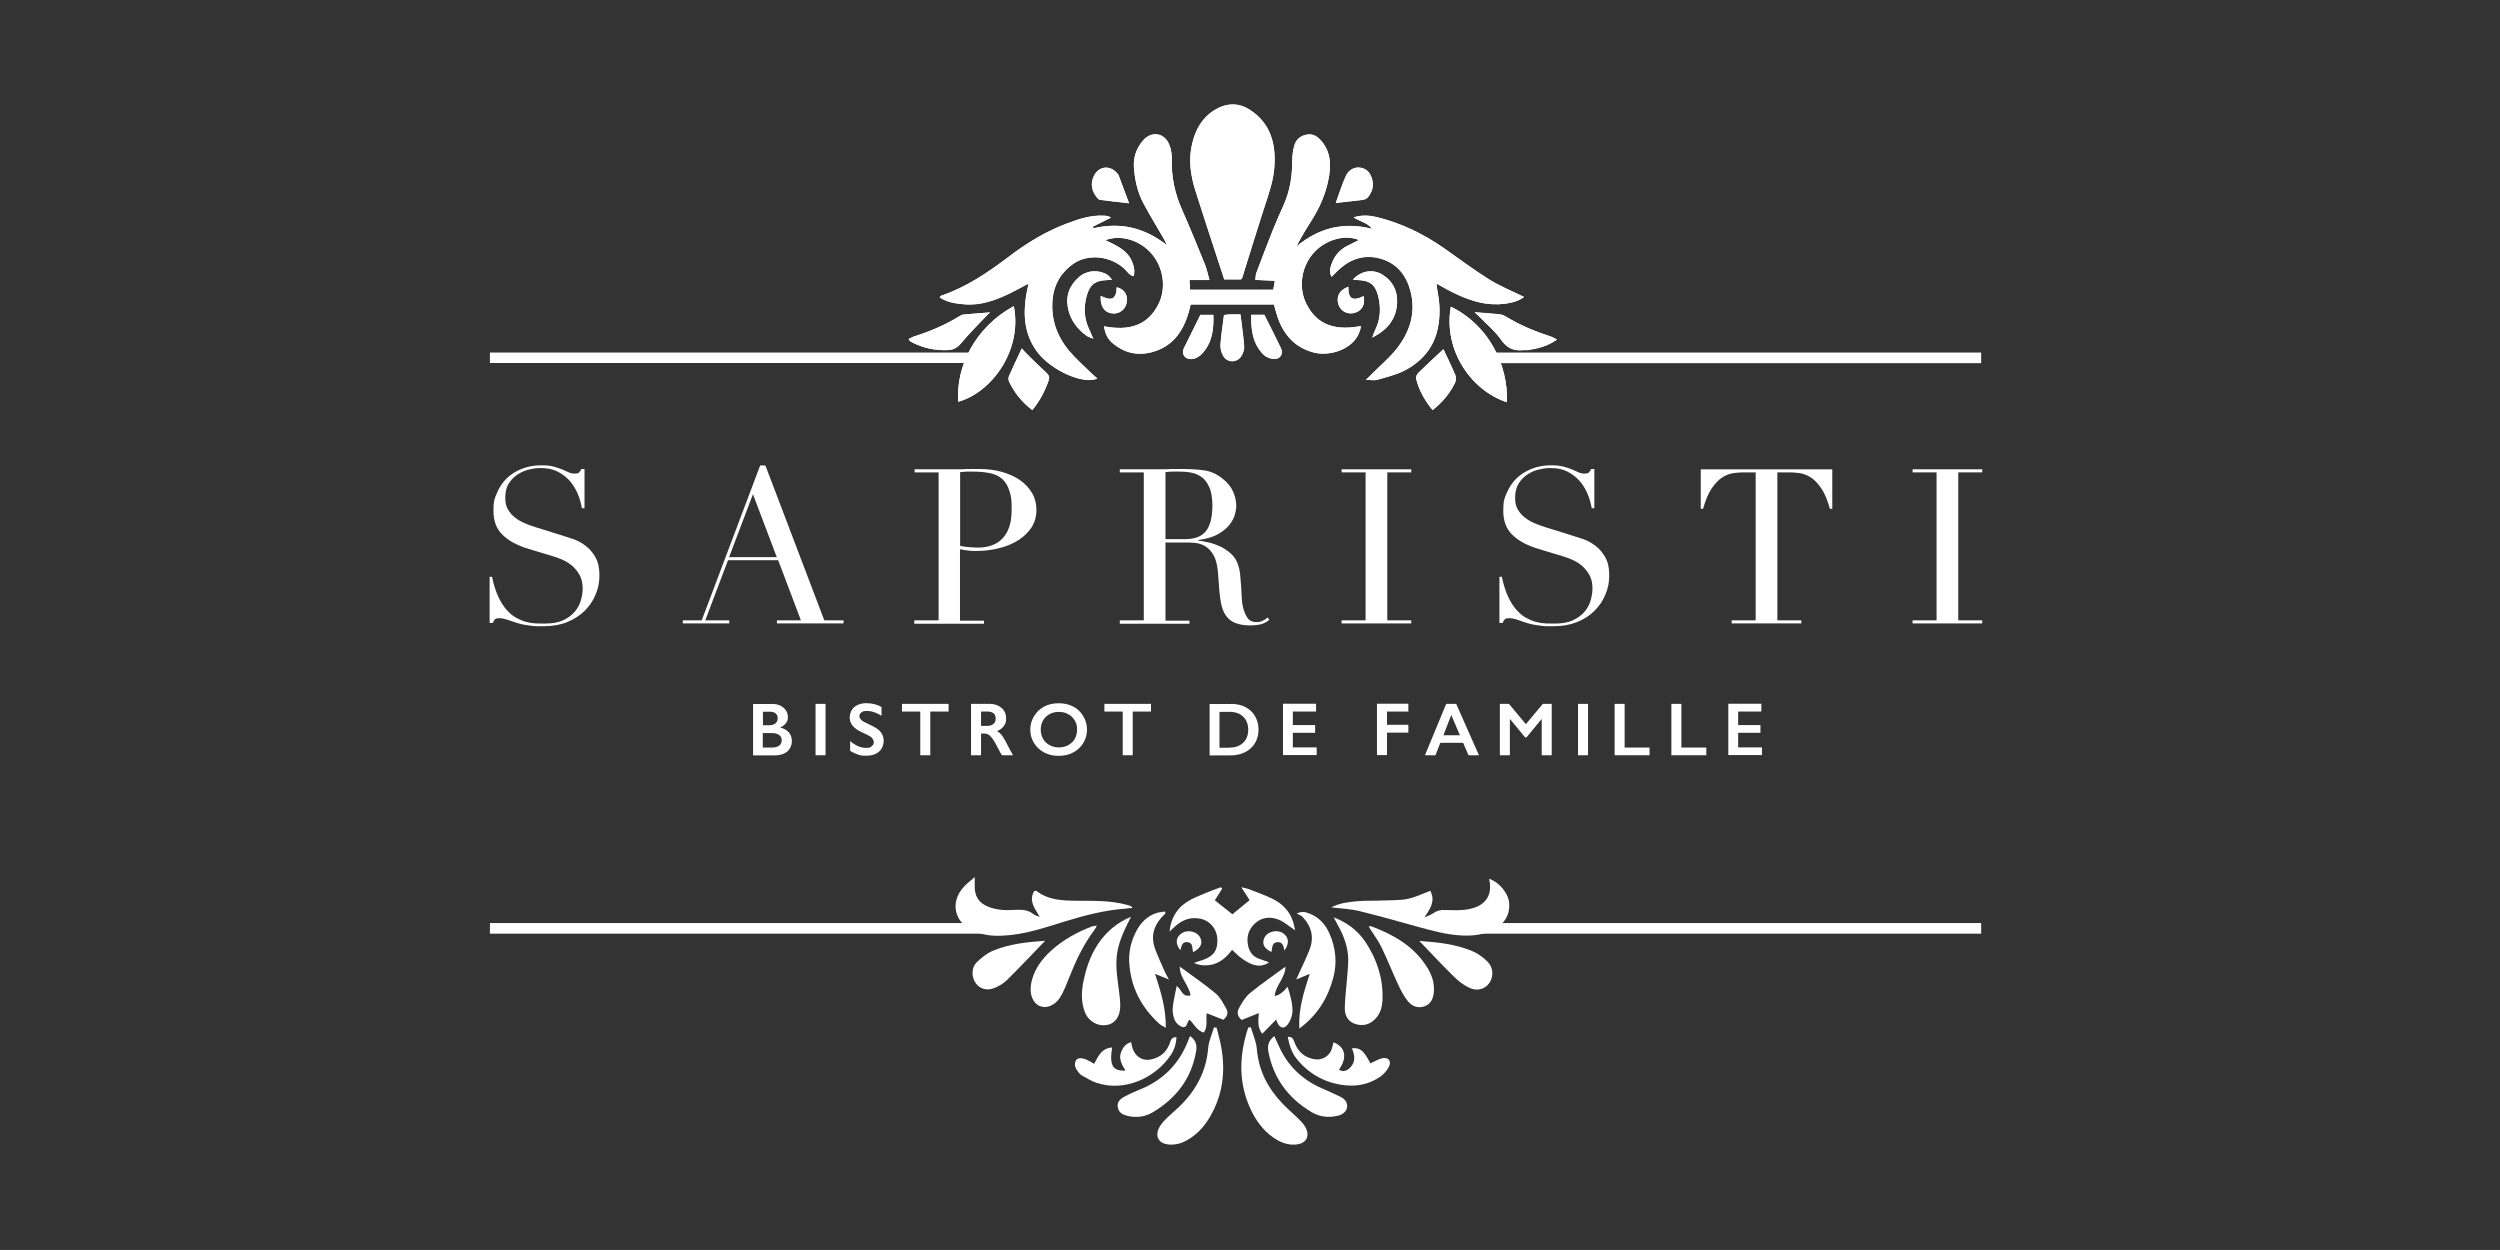 <?xml version="1.0" encoding="UTF-8"?> <svg xmlns="http://www.w3.org/2000/svg" id="Calque_1" version="1.1" viewBox="0 0 1625.3 812.6"><rect x="0" y="0" width="1625.3" height="812.6" fill="#333333" stroke="none"/><defs><style> .st0 { fill: #fff; } </style></defs><g><g><path class="st0" d="M318.4,375h1.5c1,5.1,2.4,9.3,4,12.8,1.6,3.5,3.4,6.3,5.4,8.6,2,2.2,4,4,6.2,5.2,2.2,1.2,4.3,2.1,6.5,2.7,2.2.6,4.3.9,6.3,1,2,0,3.9.1,5.7.1,5,0,9.1-.7,12.2-2.2,3.2-1.5,5.7-3.4,7.6-5.7,1.9-2.3,3.2-4.8,3.9-7.5.8-2.7,1.1-5.1,1.1-7.4,0-3.3-.6-6.1-1.8-8.4s-2.8-4.3-4.6-6c-1.9-1.6-3.9-3-6.1-4-2.2-1-4.3-1.8-6.3-2.4l-16.2-4.9c-7.6-2.3-13.3-5.4-17.2-9.3-3.9-3.8-5.8-9-5.8-15.5s.7-8.1,2.3-11.7c1.5-3.6,3.6-6.7,6.3-9.4,2.7-2.6,6-4.7,9.8-6.2,3.8-1.5,7.9-2.3,12.4-2.3s6,.3,8.2.8c2.2.6,4.1,1.2,5.7,1.9,1.6.7,3,1.3,4.3,1.9,1.3.6,2.6.8,3.9.8s2-.2,2.5-.5,1-1.1,1.8-2.5h2v25.5h-1.7c-.6-3.4-1.5-6.6-2.9-9.8-1.4-3.1-3.1-5.9-5.3-8.3-2.2-2.4-4.8-4.3-7.8-5.8s-6.6-2.2-10.6-2.2-4.7.3-7.5.9c-2.7.6-5.3,1.7-7.6,3.2-2.3,1.5-4.3,3.5-5.8,5.9-1.6,2.4-2.3,5.5-2.3,9.3s.6,5.6,1.8,7.7c1.2,2.1,2.8,3.9,4.7,5.3,1.9,1.5,4.1,2.7,6.5,3.7,2.4,1,4.8,1.9,7.2,2.6l17,5.3c1.8.6,4,1.3,6.8,2.2,2.7.9,5.4,2.3,7.9,4.2,2.6,1.9,4.8,4.4,6.6,7.5,1.8,3.1,2.7,7,2.7,11.8s-.8,8.6-2.5,12.6c-1.6,4-4,7.5-7.1,10.6-3.1,3-6.8,5.5-11.3,7.3-4.4,1.8-9.4,2.7-14.9,2.7s-3.7,0-5.2,0-2.9-.2-4.2-.4-2.6-.4-3.9-.6c-1.3-.2-2.8-.6-4.4-1.1-1.9-.6-3.9-1.2-6-2-2.2-.7-4-1.1-5.6-1.1s-2.4.3-2.9.8c-.5.6-1,1.3-1.3,2.3h-2.1v-30.2Z"></path><path class="st0" d="M443.8,403.3h12.4l38-100.7h3.4l38.3,100.7h12.5v2h-43.3v-2h15.6l-14.8-39.1h-32.6l-14.8,39.1h15.6v2h-30.2v-2ZM489.5,321.3l-15.5,40.9h31l-15.5-40.9Z"></path><path class="st0" d="M594.6,403.3h15.6v-96.2h-15.6v-2h26.4c1.3,0,2.6,0,3.9,0,1.3,0,2.6-.1,3.9-.2,1.3,0,2.6,0,3.9,0,1.3,0,2.6,0,3.9,0,5.3,0,10.3.6,14.8,1.9,4.5,1.3,8.5,3.1,11.8,5.4,3.3,2.3,5.9,5.2,7.8,8.4,1.9,3.3,2.8,6.9,2.8,11s-1.1,8-3.2,11.3c-2.2,3.3-5,6-8.6,8.3-3.6,2.3-7.7,4-12.5,5.2-4.7,1.2-9.7,1.8-14.8,1.8s-3-.1-5.1-.3c-2.1-.2-3.9-.5-5.5-.8v46.4h15.6v2h-45.3v-2ZM624.3,354.9c1.9.4,3.8.7,5.9.8,2.1.2,3.9.3,5.5.3,6.9,0,12.4-2,16.2-6.1s5.8-10.2,5.8-18.5-.5-8.8-1.4-12c-.9-3.2-2.4-5.7-4.4-7.7-2-1.9-4.6-3.3-7.9-4-3.2-.7-7.1-1.1-11.6-1.1s-3.4,0-4.9.1c-1.5,0-2.6.2-3.3.3v47.8Z"></path><path class="st0" d="M728,403.3h15.6v-96.2h-15.6v-2h26.7c1.1,0,2.3,0,3.4,0,1.1,0,2.3-.1,3.4-.2,1.1,0,2.3,0,3.4,0,1.1,0,2.3,0,3.4,0,5.5,0,10.4.3,14.6.9s8.2,2.4,11.8,5.3c3.3,2.5,5.6,5.4,7,8.6,1.4,3.2,2,6.2,2,9s-.3,3.2-.8,5.4-1.6,4.5-3.4,6.8c-1.7,2.3-4.2,4.4-7.5,6.3-3.3,1.9-7.6,3.2-13.1,3.9v.3c1.5.2,3.5.5,6.1,1.1,2.6.5,5.2,1.4,7.9,2.6,2.7,1.2,5.1,2.8,7.4,4.9,2.3,2,3.8,4.6,4.8,7.8.6,1.9,1,4,1.2,6.4.2,2.4.4,4.9.6,7.4s.3,5,.4,7.3c.1,2.3.4,4.3.8,5.9.6,2.4,1.4,4.6,2.7,6.6,1.2,2,3.2,3,5.9,3s2.5-.2,3.8-.7c1.3-.5,2.5-1.2,3.5-2.3l1.3,1.5c-.5.4-1,.8-1.6,1.2-.6.4-1.4.8-2.3,1.2-.9.4-2.1.7-3.4.9-1.4.2-3,.4-5,.4-3.8,0-6.9-.5-9.4-1.4-2.5-.9-4.5-2.3-6-4.2-1.5-1.8-2.6-4.1-3.3-6.8-.7-2.7-1.2-5.8-1.5-9.4l-1-12.8c-.4-4.7-1.3-8.3-2.8-11-1.5-2.6-3.3-4.5-5.3-5.8-2-1.2-4.1-1.9-6.3-2.2-2.2-.2-4-.3-5.6-.3h-14.1v50.8h15.6v2h-45.3v-2ZM757.6,350.5h12.9c2.6,0,5-.3,7.2-1,2.2-.7,4-1.8,5.6-3.4,1.6-1.6,2.7-3.9,3.6-6.7.8-2.8,1.3-6.4,1.3-10.7s-.6-8.8-1.9-11.7c-1.3-3-2.9-5.2-4.9-6.7-2-1.5-4.3-2.5-6.8-3s-4.9-.7-7.4-.7-3.4,0-5.1,0-3.2.2-4.4.3v43.5Z"></path><path class="st0" d="M872.2,403.3h15.6v-96.2h-15.6v-2h45.3v2h-15.6v96.2h15.6v2h-45.3v-2Z"></path><path class="st0" d="M974.9,375h1.5c1,5.1,2.4,9.3,4,12.8,1.6,3.5,3.4,6.3,5.4,8.6,2,2.2,4,4,6.2,5.2,2.2,1.2,4.3,2.1,6.5,2.7,2.2.6,4.3.9,6.3,1,2,0,3.9.1,5.7.1,5,0,9.1-.7,12.2-2.2,3.2-1.5,5.7-3.4,7.6-5.7,1.9-2.3,3.2-4.8,3.9-7.5.7-2.7,1.1-5.1,1.1-7.4,0-3.3-.6-6.1-1.8-8.4s-2.8-4.3-4.6-6c-1.9-1.6-3.9-3-6.1-4-2.2-1-4.3-1.8-6.3-2.4l-16.2-4.9c-7.6-2.3-13.3-5.4-17.2-9.3-3.9-3.8-5.8-9-5.8-15.5s.7-8.1,2.3-11.7c1.5-3.6,3.6-6.7,6.3-9.4,2.7-2.6,6-4.7,9.8-6.2s8-2.3,12.4-2.3,6,.3,8.2.8c2.2.6,4.1,1.2,5.7,1.9,1.6.7,3,1.3,4.3,1.9,1.3.6,2.6.8,3.9.8s2-.2,2.5-.5c.4-.3,1-1.1,1.8-2.5h2v25.5h-1.7c-.6-3.4-1.5-6.6-2.9-9.8-1.4-3.1-3.1-5.9-5.3-8.3-2.2-2.4-4.8-4.3-7.8-5.8s-6.6-2.2-10.6-2.2-4.7.3-7.5.9-5.3,1.7-7.6,3.2c-2.3,1.5-4.3,3.5-5.8,5.9-1.5,2.4-2.3,5.5-2.3,9.3s.6,5.6,1.8,7.7c1.2,2.1,2.8,3.9,4.7,5.3,1.9,1.5,4.1,2.7,6.5,3.7,2.4,1,4.8,1.9,7.2,2.6l17,5.3c1.8.6,4,1.3,6.8,2.2,2.7.9,5.4,2.3,7.9,4.2,2.6,1.9,4.8,4.4,6.6,7.5,1.8,3.1,2.7,7,2.7,11.8s-.8,8.6-2.5,12.6c-1.6,4-4,7.5-7.1,10.6s-6.8,5.5-11.3,7.3-9.4,2.7-14.9,2.7-3.7,0-5.2,0-2.9-.2-4.2-.4-2.6-.4-3.9-.6c-1.3-.2-2.8-.6-4.4-1.1-1.9-.6-3.9-1.2-6-2s-4-1.1-5.6-1.1-2.4.3-2.9.8c-.5.6-1,1.3-1.3,2.3h-2.1v-30.2Z"></path><path class="st0" d="M1125.8,403.3h15.6v-96.2h-8.2c-1.9,0-4,.2-6.3.5-2.3.3-4.7,1.2-7.1,2.7s-4.7,3.9-6.9,7.1c-2.2,3.2-4.1,7.7-5.7,13.4h-1.5v-25.7h85.5v25.7h-1.5c-1.6-5.7-3.5-10.2-5.7-13.4-2.2-3.2-4.5-5.6-6.9-7.1-2.4-1.5-4.8-2.4-7.1-2.7-2.3-.3-4.4-.5-6.3-.5h-8.2v96.2h15.6v2h-45.3v-2Z"></path><path class="st0" d="M1243.4,403.3h15.6v-96.2h-15.6v-2h45.3v2h-15.6v96.2h15.6v2h-45.3v-2Z"></path></g><g><path class="st0" d="M501.8,457.6c3.1,0,5.6.8,7.5,2.4,1.9,1.6,2.9,3.6,2.9,6s-.4,2.9-1.2,4c-.8,1.2-2,2.1-3.5,2.8v.3c2.3.5,4.1,1.6,5.4,3.1,1.3,1.6,1.9,3.4,1.9,5.5s-.5,3.5-1.4,5c-.9,1.5-2.3,2.6-3.9,3.3-1.7.7-3.7,1.1-5.9,1.1h-14v-33.4h12.2ZM500.1,471.5c1.7,0,3.1-.4,4-1.2,1-.8,1.5-1.9,1.5-3.4s-.5-2.3-1.4-3.1c-.9-.8-2.1-1.1-3.6-1.1h-4.6v8.8h4.1ZM501.6,486c2.2,0,3.8-.4,4.9-1.2,1.1-.8,1.7-2,1.7-3.6s-.6-2.5-1.7-3.4c-1.1-.8-2.6-1.2-4.5-1.2h-6.1v9.4h5.6Z"></path><path class="st0" d="M536.7,457.6v33.4h-6.5v-33.4h6.5Z"></path><path class="st0" d="M563.7,457.2c3.3,0,6.4.8,9.4,2.4v5.7c-3.5-2.1-6.5-3.1-9.2-3.1s-2.9.3-3.8.9c-.9.6-1.4,1.5-1.4,2.5s.8,2.4,2.6,3.5c.5.3,2.3,1.2,5.5,2.7,2.7,1.3,4.7,2.7,5.9,4.3,1.2,1.6,1.8,3.5,1.8,5.7s-1,5.2-3.1,6.9c-2.1,1.8-4.7,2.6-8,2.6s-4-.2-5.5-.7c-1.5-.5-3.3-1.3-5.2-2.4v-6.4c3.6,3,6.9,4.4,10.1,4.4s2.9-.3,3.8-1c1-.7,1.5-1.6,1.5-2.7s-.8-2.8-2.5-3.8c-1.4-.8-3.2-1.7-5.4-2.7-2.6-1.2-4.6-2.6-5.9-4.2-1.3-1.6-1.9-3.4-1.9-5.5s1-5,3.1-6.7c2.1-1.7,4.8-2.5,8.3-2.5Z"></path><path class="st0" d="M616.7,457.6v5h-11.9v28.4h-6.5v-28.4h-11.9v-5h30.2Z"></path><path class="st0" d="M643.4,457.6c3.1,0,5.7.9,7.7,2.6,2,1.7,3,4,3,6.8s-.5,3.6-1.5,5c-1,1.4-2.4,2.5-4.4,3.3,1.1.6,2,1.4,2.8,2.3.8,1,1.9,2.7,3.1,5,2,4.1,3.6,6.8,4.5,8.4h-7.2c-.5-.7-1.2-1.9-2-3.5-1.8-3.6-3.2-6-4.1-7.2-.9-1.2-1.7-2.1-2.5-2.6-.8-.5-1.7-.8-2.7-.8h-2.3v14.1h-6.5v-33.4h12ZM641.9,471.9c1.7,0,3-.4,4-1.3,1-.8,1.4-2,1.4-3.5s-.5-2.7-1.4-3.4c-1-.8-2.3-1.1-4.1-1.1h-4v9.3h4.1Z"></path><path class="st0" d="M688.3,457.2c3.5,0,6.6.7,9.3,2.1,2.8,1.4,5,3.5,6.6,6.2,1.6,2.7,2.5,5.6,2.5,8.8s-.8,6-2.4,8.7-3.8,4.7-6.6,6.2c-2.8,1.5-6,2.2-9.5,2.2s-6.6-.7-9.4-2.2-5-3.6-6.6-6.2c-1.6-2.6-2.4-5.5-2.4-8.7s.8-5.9,2.4-8.6c1.6-2.7,3.8-4.8,6.5-6.3,2.8-1.5,6-2.2,9.6-2.2ZM676.6,474.3c0,2.2.5,4.2,1.5,6,1,1.8,2.4,3.1,4.2,4.1,1.8,1,3.8,1.5,6.1,1.5,3.4,0,6.2-1.1,8.5-3.2,2.2-2.1,3.3-4.9,3.3-8.3s-.5-4.2-1.5-6-2.4-3.1-4.2-4.1c-1.8-1-3.8-1.5-6.1-1.5s-4.3.5-6.1,1.5-3.2,2.4-4.2,4.1-1.5,3.8-1.5,6Z"></path><path class="st0" d="M748.3,457.6v5h-11.9v28.4h-6.5v-28.4h-11.9v-5h30.2Z"></path><path class="st0" d="M800.4,457.6c3.5,0,6.6.7,9.3,2.1s4.8,3.4,6.3,6c1.5,2.6,2.2,5.5,2.2,8.7s-.8,6.2-2.3,8.7c-1.5,2.5-3.7,4.5-6.4,5.9-2.8,1.4-6,2.1-9.5,2.1h-13.6v-33.4h14ZM799.7,486c3.6,0,6.4-1.1,8.6-3.2,2.2-2.1,3.2-5,3.2-8.4s-1.1-6.4-3.3-8.5c-2.2-2.1-5.1-3.1-8.8-3.1h-6.6v23.3h6.9Z"></path><path class="st0" d="M855.6,457.6v5h-15.1v8.8h14.5v5h-14.5v9.5h15.5v5h-21.9v-33.4h21.6Z"></path><path class="st0" d="M915.6,457.6v5h-13.9v8.6h13.9v5.1h-13.9v14.6h-6.5v-33.4h20.4Z"></path><path class="st0" d="M946.7,457.6l14.8,33.4h-6.8l-3.5-8.1h-14.8l-3.2,8.1h-6.8l13.8-33.4h6.6ZM938.3,478h10.8l-5.6-13.2-5.1,13.2Z"></path><path class="st0" d="M981,457.6l11,13.2,11-13.2h5.8v33.4h-6.5v-23.4h-.2l-9.7,11.8h-.9l-9.7-11.8h-.2v23.4h-6.5v-33.4h5.8Z"></path><path class="st0" d="M1032.4,457.6v33.4h-6.5v-33.4h6.5Z"></path><path class="st0" d="M1056.2,457.6v28.4h16.2v5h-22.7v-33.4h6.5Z"></path><path class="st0" d="M1093.1,457.6v28.4h16.2v5h-22.7v-33.4h6.5Z"></path><path class="st0" d="M1145.1,457.6v5h-15.1v8.8h14.5v5h-14.5v9.5h15.5v5h-21.9v-33.4h21.6Z"></path></g></g><g><polygon class="st0" points="641.4 229.2 318.5 229.2 318.5 236 637 236 641.4 229.2"></polygon><rect class="st0" x="961" y="229.2" width="327" height="6.9"></rect><rect class="st0" x="318.5" y="600.1" width="333.2" height="6.9"></rect><rect class="st0" x="947.7" y="600.1" width="340.3" height="6.9"></rect></g><g><path class="st0" d="M884.8,212c-15.2,2.9-28,.4-35.4-14.2-5.7-11.2-3.2-25.2,5.3-34.1,7.7-8,19.9-11.4,28.8-7.6-2.8,1.4-5.3,2.6-7.8,3.9-4.6,2.4-7.9,6.1-9.7,10.9-1,2.7-2.2,5.6-.3,9.1,2.2-2.1,4-4.1,6-5.8,7.7-6.5,16.5-8.7,26.2-5.9,10.5,3.1,16.5,10.9,19.1,21.1,3.7,14-.4,26.6-9.1,37.5-4.6,5.8-10.4,10.6-15.6,15.9-1.1,1.1-2.3,2.2-4.3,4.2,3.2,0,5.4.5,7.2,0,6-1.8,12.3-3.2,17.8-6,11.3-5.9,19.3-14.9,21.8-27.8,1.5-7.6,1.4-15.2-.1-22.8-.3-1.7-.4-3.4-.8-6,9.6,5.5,18.4,10.1,28.2,12.3,10.9,2.5,23,.9,28.7-3.6-7.5-3.7-15.5-6.9-22.7-11.4-10-6.2-19.5-13.4-29.2-20.2-13.3-9.3-27.6-16.3-43.4-20.2-5.1-1.2-10.3-1.6-15.5.1,2,1.3,4.1,2,6,3,1.8.9,3.9,1.6,5.9,4.4-19.2-4.8-34.9-.2-49.1,11.5,3.1-6,6.4-11.5,9.9-17,5.2-8.1,9-16.8,10.9-26.3,1.8-8.8,1.9-17.5-4.3-25-2.4-2.9-5.3-5.1-9.3-4.5-4.4.6-7.5,3.2-8.6,7.4-.9,3.3-1.3,6.7-1.3,10.1,0,9.9-1.5,19.4-5.6,28.4-2.3,5.1-4.6,10.1-6.6,15.2-3.8,9.6-7.5,19.2-11.1,28.8-.5,1.3-.4,2.8-.7,4.6,4.4.2,8.3.4,12.7.6-.4,2.4-.7,4.1-1,5.8h-54.1c-.1-2-.3-3.8-.4-6.3h13c-1.1-3.9-1.7-7.1-2.9-10-4.8-11.8-9.6-23.7-14.8-35.4-4.8-10.7-7.1-21.7-6.8-33.4,0-3-.5-6.1-1.5-8.9-3.1-8.1-11.7-9.5-17.3-2.9-4.2,5-6.3,10.8-5.8,17.5.6,8.1,2.3,16,6.1,23.1,4.2,7.9,8.9,15.5,13.4,23.3.8,1.3,1.4,2.8,2,4.1-14.4-11.4-30.2-15.3-48-11,0-.4,0-.8,0-1.2,3.9-1.9,7.7-3.8,11.6-5.8-1.6-1-3-1.1-4.3-1.2-8.6-.6-16.6,2.1-24.5,5.1-13.5,5.1-25.7,12.4-37.2,21.2-13.7,10.4-27.9,20.1-44.4,25.7-.3,0-.5.5-1,1.1,5,3.4,10.6,4,16.2,4.5,10.5.9,19.9-2.6,29.2-7,3.9-1.9,7.7-4,12.4-6.5-3.7,15.8-4.3,30.7,5.3,44,8.9,12.4,30.6,22,39.4,17.7-1.5-1.3-3-2.5-4.3-3.8-4.8-4.7-9.8-9.1-14.1-14.2-8-9.6-11.9-20.8-10.7-33.5.9-9.7,5.5-17.4,13.4-23,9.6-6.8,24.3-5.2,33.3,3.2,1.8,1.7,3.1,4.2,6,4.8,1-3.7.1-6.7-1.2-9.8-3.2-7.5-10.3-10.2-17.2-13.6,9.3-3.7,21.3-.4,29,7.6,8.5,8.8,11.1,23,5.5,34.1-7.4,14.6-20.2,17.2-35.3,14.3.6,4.8,2.4,8.4,5.7,11.1,7.2,6,15.5,8.1,24.6,5.9,13.5-3.3,20.7-12.8,24.5-25.5.6-1.9,1.1-3.9,1.5-5.7h54.1c1.1,3.8,1.9,7.4,3.3,10.7,4.3,10.5,11.6,17.8,22.9,20.6,10.7,2.7,28.2-2.6,30.4-17.2Z"></path><path class="st0" d="M806.9,181.6c.4-.7.7-.9.8-1.3,4.8-15.3,9.4-30.6,14.4-45.8,2.8-8.5,5.8-17,6.4-26,1-14.9-2.5-28.2-15.7-36.9-7.5-5-15.5-4.7-23.2,0-8,4.9-12.2,12.4-14.4,21.2-2.7,10.5-1.3,20.9,1.9,31,6.1,19.2,12.5,38.3,18.8,57.9h11Z"></path><path class="st0" d="M659.1,199c-25.1,13.7-37.8,39.2-36.1,62.2,21.7-6.1,41.8-33.4,36.1-62.2Z"></path><path class="st0" d="M979.7,261.5c.9-25-12.4-50.5-36.5-62.1-5,28.3,13.3,54.6,36.5,62.1Z"></path><path class="st0" d="M671.1,266.6c5-6.1,8.3-12.5,10.7-19.4.9-2.4-.3-3.8-2-5.3-4.5-4.1-8.8-8.4-13.1-12.7-.9-.8-1.6-1.8-2.4-2.7-2.9,6.2-5.7,12-8.3,17.9-.5,1-.4,2.7,0,3.7,3.5,7.1,8.2,13.2,15.1,18.5Z"></path><path class="st0" d="M938.4,227c-5.5,5.1-10.9,10.1-16.2,15.3-.9.9-1.9,2.7-1.6,3.8,1.9,7.6,5.6,14.3,10.8,20.5,6.6-5.3,11.4-11.1,14.7-18.1.6-1.3.6-3.3,0-4.7-2.4-5.8-5.2-11.4-7.7-16.8Z"></path><path class="st0" d="M643.6,203.1c-6.3.5-11.7.8-17.1,1.4-1.1.1-2.2.7-3.1,1.3-9,5.5-18.6,9.6-28.7,12.8-1.4.4-2.6,1.2-3.9,1.8.4.7.5,1.1.8,1.3.8.5,1.6,1,2.5,1.4,7,3.4,14.4,4.8,22.2,4.5,3.7-.2,6.2-1.6,8.6-4.5,5-6,10.5-11.5,15.9-17.2.7-.8,1.5-1.5,2.9-2.8Z"></path><path class="st0" d="M958.8,203.1c1.6,1.5,2.5,2.3,3.4,3.2,4.6,4.8,9.9,9.1,13.6,14.5,3.8,5.5,8.2,7.4,14.4,6.7,1.1-.1,2.3,0,3.4-.1,6.3-1,12.5-2.4,18.5-6.8-2.1-1-3.4-1.8-4.8-2.2-10-3.2-19.6-7.3-28.6-12.8-1.2-.8-2.8-1.2-4.3-1.4-4.9-.5-9.8-.8-15.8-1.3Z"></path><path class="st0" d="M723,181.8c-1.4-1.5-2.1-2.6-3.1-3.2-5.6-3.4-13.2-3-18.2,1.4-6.2,5.4-9,12.2-7.3,20.4,1.6,7.7,6,13.5,12.2,18,.9.7,2.2,1,4.2,1.8-1.1-2.5-1.7-4.1-2.4-5.5-3.6-7.2-4-14.6-1.9-22.3,2-7.3,5.5-10.1,13.1-10.3.9,0,1.7-.1,3.5-.3Z"></path><path class="st0" d="M879.5,181.8c1.5.2,2.2.3,2.9.3,8.2.2,11.9,3,13.7,10.9,1.7,7.2,1.4,14.4-1.9,21.2-.8,1.7-1.4,3.5-2.1,5.3,9.9-4.9,16-12.3,16.2-23.2.2-7.6-3.1-13.7-9.6-17.7-6.1-3.8-14-2.6-19.2,3.3Z"></path><path class="st0" d="M795.8,204.8c-.8,6.6-1.9,13-2.3,19.4-.2,2.5.6,5.4,2,7.5,2.7,4.3,8.8,4.1,11.5-.1,1.2-1.8,2.1-4.3,1.9-6.4-.5-6.8-1.5-13.5-2.4-20.8-2.4,0-4.5,0-6.5,0-1.3,0-2.6.2-4.1.4Z"></path><path class="st0" d="M734,132.1c-2.4-6.4-4.5-12.2-6.7-17.9-.3-.7-.8-1.3-1.3-1.8-4.7-5.3-11.9-4.2-14.9,2.2-2.4,5.1-1.3,9.6,2,13.8.5.7,1.4,1.5,2.2,1.6,6,.8,11.9,1.4,18.7,2.2Z"></path><path class="st0" d="M868.4,132c6.7-.8,12.2-1.3,17.6-2,1.2-.2,2.6-.8,3.3-1.7,2.6-3.3,3.9-7,2.8-11.2-1-4-3-7.1-7.3-7.9-3.8-.8-8,1.1-9.9,5.3-2.5,5.5-4.3,11.3-6.6,17.7Z"></path><path class="st0" d="M813.5,204.7c-.2,9.8.9,18.8,8.1,25.9,1.4,1.4,3.5,2.3,5.5,2.6,5,.8,7.7-2.8,5.5-7.3-3.4-7.1-7-14.1-10.6-21.3h-8.4Z"></path><path class="st0" d="M780.4,204.7c-3.5,7.1-6.7,13.6-9.9,20-1.2,2.3-2.3,4.5-.5,6.9,1.5,2,4.9,2.5,7.9,1,1.3-.6,2.6-1.6,3.6-2.7,6.5-7.1,7.7-15.7,7.3-25.2h-8.4Z"></path><path class="st0" d="M876.6,186.4c-5.9,2.2-8.1,6.4-6.4,11.6,1.4,4.4,5.9,6.7,10.5,5.4,4.8-1.4,7-5.6,5.8-10.9-7,3.5-10.1,1.9-9.9-6.1Z"></path><path class="st0" d="M715.6,192.4c-.4,6.7,2.4,10.7,7.4,11.3,4.6.6,8.8-2.5,9.5-7.1.9-5-1.6-8.7-6.5-9.9-.3,8.7-4.1,8.7-10.4,5.6Z"></path><path class="st0" d="M884.8,212c-2.2,14.6-19.7,19.9-30.4,17.2-11.3-2.8-18.6-10.1-22.9-20.6-1.4-3.3-2.1-6.9-3.3-10.7h-54.1c-.5,1.8-1,3.7-1.5,5.7-3.8,12.7-11,22.2-24.5,25.5-9.1,2.2-17.4.1-24.6-5.9-3.3-2.8-5.2-6.4-5.7-11.1,15.1,2.9,28,.3,35.3-14.3,5.6-11.1,3-25.3-5.5-34.1-7.7-8-19.6-11.2-29-7.6,6.9,3.4,14,6.2,17.2,13.6,1.3,3,2.2,6.1,1.2,9.8-2.9-.6-4.2-3.2-6-4.8-9.1-8.4-23.7-10-33.3-3.2-7.9,5.6-12.5,13.3-13.4,23-1.2,12.6,2.7,23.8,10.7,33.5,4.3,5.1,9.3,9.5,14.1,14.2,1.3,1.3,2.8,2.5,4.3,3.8-8.8,4.3-30.5-5.4-39.4-17.7-9.6-13.3-9-28.2-5.3-44-4.7,2.5-8.5,4.6-12.4,6.5-9.2,4.4-18.7,7.9-29.2,7-5.6-.5-11.2-1.1-16.2-4.5.5-.6.7-1,1-1.1,16.5-5.6,30.7-15.3,44.4-25.7,11.5-8.7,23.7-16.1,37.2-21.2,7.9-3,15.9-5.6,24.5-5.1,1.3,0,2.6.3,4.3,1.2-3.9,1.9-7.7,3.8-11.6,5.8,0,.4,0,.8,0,1.2,17.8-4.2,33.6-.3,48,11-.7-1.4-1.3-2.8-2-4.1-4.5-7.8-9.2-15.4-13.4-23.3-3.8-7.2-5.5-15-6.1-23.1-.5-6.6,1.6-12.5,5.8-17.5,5.6-6.6,14.2-5.2,17.3,2.9,1.1,2.8,1.6,5.9,1.5,8.9-.4,11.7,2,22.7,6.8,33.4,5.2,11.7,10,23.5,14.8,35.4,1.2,3,1.8,6.2,2.9,10h-13c.2,2.5.3,4.3.4,6.3h54.1c.3-1.7.6-3.4,1-5.8-4.4-.2-8.3-.4-12.7-.6.2-1.8.2-3.3.7-4.6,3.6-9.6,7.3-19.2,11.1-28.8,2.1-5.1,4.4-10.2,6.6-15.2,4-9.1,5.6-18.5,5.6-28.4,0-3.4.4-6.9,1.3-10.1,1.1-4.2,4.2-6.8,8.6-7.4,4-.6,6.9,1.6,9.3,4.5,6.2,7.5,6.1,16.2,4.3,25-1.9,9.5-5.8,18.1-10.9,26.3-3.5,5.4-6.8,11-9.9,17,14.2-11.7,29.9-16.3,49.1-11.5-2-2.8-4.1-3.5-5.9-4.4-2-1-4.1-1.7-6-3,5.2-1.8,10.4-1.4,15.5-.1,15.8,3.9,30.1,10.9,43.4,20.2,9.7,6.8,19.2,13.9,29.2,20.2,7.2,4.5,15.2,7.7,22.7,11.4-5.7,4.5-17.7,6.1-28.7,3.6-9.8-2.2-18.5-6.8-28.2-12.3.3,2.6.4,4.3.8,6,1.5,7.6,1.6,15.2.1,22.8-2.6,12.9-10.5,22-21.8,27.8-5.5,2.8-11.8,4.3-17.8,6-1.9.5-4,0-7.2,0,2-1.9,3.2-3,4.3-4.2,5.3-5.3,11-10.1,15.6-15.9,8.7-11,12.7-23.6,9.1-37.5-2.6-10.1-8.6-17.9-19.1-21.1-9.7-2.9-18.5-.7-26.2,5.9-2,1.7-3.8,3.6-6,5.8-2-3.4-.7-6.4.3-9.1,1.8-4.8,5.1-8.5,9.7-10.9,2.5-1.3,5-2.5,7.8-3.9-9-3.8-21.2-.4-28.8,7.6-8.5,8.9-11,22.8-5.3,34.1,7.4,14.6,20.2,17.1,35.4,14.2Z"></path><path class="st0" d="M806.9,181.6h-11c-6.4-19.5-12.8-38.7-18.8-57.9-3.2-10.1-4.6-20.5-1.9-31,2.2-8.8,6.5-16.3,14.4-21.2,7.7-4.7,15.7-5,23.2,0,13.3,8.7,16.8,22,15.7,36.9-.6,9-3.7,17.5-6.4,26-4.9,15.2-9.6,30.5-14.4,45.8-.1.3-.4.6-.8,1.3Z"></path><path class="st0" d="M659.1,199c5.7,28.8-14.4,56.1-36.1,62.2-1.7-23,11-48.5,36.1-62.2Z"></path><path class="st0" d="M979.7,261.5c-23.2-7.5-41.5-33.8-36.5-62.1,24.1,11.6,37.4,37.1,36.5,62.1Z"></path><path class="st0" d="M671.1,266.6c-6.9-5.2-11.6-11.4-15.1-18.5-.5-1-.5-2.7,0-3.7,2.6-5.9,5.4-11.7,8.3-17.9.8.9,1.6,1.8,2.4,2.7,4.3,4.3,8.6,8.6,13.1,12.7,1.7,1.6,2.8,2.9,2,5.3-2.4,6.9-5.6,13.3-10.7,19.4Z"></path><path class="st0" d="M938.4,227c2.5,5.4,5.3,11.1,7.7,16.8.6,1.3.6,3.4,0,4.7-3.3,7-8.1,12.8-14.7,18.1-5.2-6.2-8.9-12.9-10.8-20.5-.3-1.1.7-2.9,1.6-3.8,5.3-5.2,10.7-10.2,16.2-15.3Z"></path><path class="st0" d="M643.6,203.1c-1.4,1.3-2.2,2-2.9,2.8-5.3,5.7-10.9,11.2-15.9,17.2-2.4,2.9-4.9,4.4-8.6,4.5-7.8.4-15.2-1.1-22.2-4.5-.9-.4-1.7-.9-2.5-1.4-.3-.2-.4-.6-.8-1.3,1.3-.6,2.6-1.4,3.9-1.8,10-3.2,19.7-7.3,28.7-12.8,1-.6,2-1.2,3.1-1.3,5.4-.5,10.8-.9,17.1-1.4Z"></path><path class="st0" d="M958.8,203.1c6,.5,10.9.8,15.8,1.3,1.5.1,3,.6,4.3,1.4,9,5.5,18.6,9.6,28.6,12.8,1.4.4,2.6,1.2,4.8,2.2-6.1,4.3-12.2,5.8-18.5,6.8-1.1.2-2.3,0-3.4.1-6.2.7-10.6-1.3-14.4-6.7-3.7-5.4-9-9.7-13.6-14.5-.9-.9-1.8-1.8-3.4-3.2Z"></path><path class="st0" d="M723,181.8c-1.8.2-2.7.3-3.5.3-7.5.3-11.1,3-13.1,10.3-2.1,7.6-1.6,15.1,1.9,22.3.7,1.5,1.3,3,2.4,5.5-2-.9-3.2-1.1-4.2-1.8-6.2-4.5-10.7-10.3-12.2-18-1.7-8.3,1.1-15.1,7.3-20.4,5.1-4.4,12.6-4.8,18.2-1.4,1,.6,1.7,1.7,3.1,3.2Z"></path><path class="st0" d="M879.5,181.8c5.3-5.9,13.1-7.1,19.2-3.3,6.5,4,9.8,10.2,9.6,17.7-.3,10.9-6.4,18.3-16.2,23.2.7-1.8,1.3-3.6,2.1-5.3,3.3-6.8,3.6-14,1.9-21.2-1.9-7.9-5.5-10.7-13.7-10.9-.7,0-1.4-.1-2.9-.3Z"></path><path class="st0" d="M795.8,204.8c1.6-.2,2.8-.4,4.1-.4,2.1,0,4.1,0,6.5,0,.9,7.3,1.9,14,2.4,20.8.2,2.1-.8,4.6-1.9,6.4-2.7,4.3-8.8,4.4-11.5.1-1.3-2.1-2.1-5-2-7.5.4-6.4,1.5-12.8,2.3-19.4Z"></path><path class="st0" d="M734,132.1c-6.8-.8-12.8-1.4-18.7-2.2-.8-.1-1.7-.9-2.2-1.6-3.3-4.2-4.4-8.8-2-13.8,3-6.4,10.2-7.5,14.9-2.2.5.6,1.1,1.1,1.3,1.8,2.2,5.8,4.3,11.6,6.7,17.9Z"></path><path class="st0" d="M868.4,132c2.3-6.4,4.2-12.2,6.6-17.7,1.9-4.2,6-6.1,9.9-5.3,4.3.9,6.3,4,7.3,7.9,1,4.2-.2,8-2.8,11.2-.7.9-2.1,1.6-3.3,1.7-5.4.8-10.9,1.3-17.6,2Z"></path><path class="st0" d="M813.5,204.7h8.4c3.6,7.2,7.2,14.2,10.6,21.3,2.2,4.5-.5,8.1-5.5,7.3-1.9-.3-4.1-1.3-5.5-2.6-7.1-7.1-8.3-16.1-8.1-25.9Z"></path><path class="st0" d="M780.4,204.7h8.4c.4,9.5-.7,18.1-7.3,25.2-1,1.1-2.3,2-3.6,2.7-3.1,1.5-6.4,1-7.9-1-1.8-2.4-.7-4.6.5-6.9,3.2-6.4,6.4-12.9,9.9-20Z"></path><path class="st0" d="M876.6,186.4c-.2,8,2.8,9.6,9.9,6.1,1.3,5.3-1,9.5-5.8,10.9-4.6,1.3-9-1-10.5-5.4-1.7-5.2.5-9.4,6.4-11.6Z"></path><path class="st0" d="M715.6,192.4c6.3,3.1,10.2,3.1,10.4-5.6,4.9,1.2,7.4,4.9,6.5,9.9-.8,4.6-4.9,7.6-9.5,7.1-5.1-.6-7.8-4.6-7.4-11.3Z"></path><g><path class="st0" d="M842.1,604.9c-4-2.7-6.9-5.3-10.3-6.8-5.6-2.4-11.4-2-16,2.3-4.4,4.1-5.7,9.3-4.2,15.2,1,3.6,3,6.1,6.4,7.5,2.3.9,4.6,1.6,7,2.5-6.1,4.6-14.1,1.9-24-8.1-3.7,4.9-8.1,9-14.6,9.9-3.1.4-6.3.4-10.2-1.4,2.8-.9,4.5-1.5,6.3-2.1,6.7-2.4,9.3-6.4,8.9-13.5-.3-6.5-4.7-11.8-10.9-13.1-6.1-1.3-11.3.5-15.9,4.4-1.3,1.1-2.5,2.3-4.3,4,1.1-9.9,5.8-16.5,13.6-20.7,4.3-2.3,9.1-4,13.6-5.9,2-.8,4.2-1.5,6.2-2.3.3.3.6.6.9.9-1.6,2.6-3.3,5.2-4.8,7.6,3.7,3,7.7,6.1,11.4,9.1,3.4-2.8,7.2-5.9,11.2-9.2-1.3-2.1-3-4.7-5.4-8.4,2.5.6,3.7.8,4.8,1.2,5,2,10,3.7,14.8,6,6.6,3.1,11.7,7.9,14,15.1.6,1.7.9,3.6,1.4,5.8Z"></path><path class="st0" d="M930,579.4c3.3,6.6-.3,11.5-3.9,17,1.9-.9,4-1.5,5.7-2.7,2.3-1.7,4.8-2.2,7.5-2.1,3.8.1,7.7.3,11.4,0,2.8-.2,5.7-.7,8.4-1.7,7.1-2.6,10.4-8.2,9.5-15.7-.1-.9-.3-1.8-.5-2.9,6.8,2.3,12.9,9.8,13.1,16.5.3,7.4-3.3,12.8-9.7,16.3-6.4,3.5-13.4,4.4-20.5,4.1-10.2-.4-19.9-3.1-29.7-5.8-12.5-3.5-25-7-37.6-10.1-5.7-1.4-11.7-1.6-18.3-2.4,5.8-2.9,11.4-3.5,17-4,5.9-.5,11.8-.2,17.7-.5,5.1-.2,10.4,0,15.4-1.1,4.7-1,9.2-3.2,14.4-5.2Z"></path><path class="st0" d="M676.1,596.3c-3.2-5.6-7.5-10.3-3.8-17,.6,0,1.2-.3,1.4-.2,7.7,6.1,17,6.4,26.1,6.5,11.1.1,22.2-.3,33,2.7.7.2,1.5.4,2.2.7.3.1.5.5,1.4,1.2-1.9.2-3.2.4-4.6.5-13.6,1-26.7,4.4-39.7,8.4-13.3,4.1-26.5,8.7-40.6,9.2-6.4.3-12.6-.4-18.5-3-12.9-5.6-15.7-19.2-5.9-29.3,1.8-1.9,3.9-3.4,6.6-5.8,0,2.3,0,3.7,0,5.1-.3,7.1,2.4,11.7,9,14.3,2.6,1,5.5,1.6,8.3,1.9,3,.3,6.1.2,9.2,0,4.3-.2,8.3,0,11.8,2.9,1,.9,2.7,1.1,4,1.7Z"></path><path class="st0" d="M790.9,668c1,4.2,2.3,8.3,3,12.5,3,16.1,1,31.6-7.4,45.8-3.7,6.3-8.6,11.6-15.2,15.2-3.8,2.1-7.9,3-12.1,2.5-5.7-.7-8.3-5-5.9-10.3.9-1.9,2.2-3.6,3.6-5.1,2.9-3,6.1-5.8,9.2-8.6,11.2-10.6,18.2-23.3,19.4-39,.4-4.4,2.5-8.7,3.7-13,.6,0,1.1,0,1.7,0Z"></path><path class="st0" d="M813.2,667.9c1.4,4.7,3.5,9.3,3.9,14.1,1.2,14.3,7.4,25.9,17.1,35.9,3.6,3.7,7.6,7,11.2,10.7,1.6,1.6,3.1,3.5,3.9,5.5,2.1,5.1-.5,9.2-6,9.9-4.5.6-8.7-.5-12.7-2.7-7.6-4.3-12.8-10.8-16.7-18.4-9-18-8.5-36.3-2.4-54.9.5,0,1-.1,1.5-.2Z"></path><path class="st0" d="M866.8,596.3c8.9,3.3,16,8.7,21.1,16.4,7.3,11.1,11.3,23.3,10.9,36.7-.1,4.8-1.2,9.5-4.8,13.1-3.6,3.7-7.9,4.7-12.6,3.3-4.5-1.3-7-5-7.1-9.5-.1-5.1.6-10.2,1-15.4.4-5.9,1.3-11.8,1.2-17.7-.2-7.7-2.9-14.9-6.7-21.7-1-1.8-2-3.6-2.9-5.4Z"></path><path class="st0" d="M735.3,596c-3.6,7.1-7.1,14-8.7,21.8-1.7,8.4-.4,16.7.7,25,.5,3.6.9,7.2,1,10.8.1,7.1-3.3,11.9-8.9,12.8-6.2.9-12-2.6-14.3-8.9-2.1-5.9-2.1-12-1-18.1,1.7-9,4.5-17.7,9.6-25.5,5.4-8.1,12.5-14.1,21.6-17.9Z"></path><path class="st0" d="M757.8,593.6c-1,1.1-2,2.1-3,3.2-5,5.8-6.6,12.4-4,19.7,1.7,4.8,4,9.5,6,14.2.7,1.7,1.6,3.2,3.1,6.1-3.6-1.5-5.9-2.4-9-3.7,3.7,11.5,7.2,22.5,7,35.1-1.8-1.1-3.1-1.6-4.2-2.6-12-10.9-18.8-24.3-19.6-40.5-.3-7.3,1.6-14.4,5.2-20.8,2.9-5.1,7-9,12.8-10.8,1.7-.5,3.5-.6,5.2-.9.1.3.3.7.4,1Z"></path><path class="st0" d="M844.7,668.7c-.6-13,3-23.9,6.8-35.6-3.1,1.3-5.4,2.3-8.8,3.7,1-2.2,1.5-3.3,2-4.4,2.2-4.9,4.6-9.7,6.5-14.6,3.4-8.3,1.5-15.7-4.7-22-.6-.6-1.7-.9-3.5-1.9,3.6-1.6,5.5-1,7.4-.3,6.8,2.3,11.2,7.1,14,13.5,4,9.2,5,18.8,2.4,28.5-3.5,13.1-10.1,24.2-22.1,33.1Z"></path><path class="st0" d="M713.1,601.8c-.8,1.4-1.1,2.2-1.7,2.9-7.3,9.7-12.3,20.6-16.7,31.8-1.6,4.1-3.2,8.2-5.5,11.9-3.3,5.3-8.8,7.4-13.1,5.7-4.4-1.7-6.8-7.3-5.9-13.6,1.4-9.4,6.7-16.6,13.4-22.7,7.6-6.8,16.4-11.7,26-15.4.8-.3,1.8-.4,3.4-.6Z"></path><path class="st0" d="M889.7,602.4c.8-.2,1.2-.4,1.5-.3,14.5,5.4,27.7,12.8,36.3,26.3,3.2,4.9,5.1,10.2,4.7,16.2-.3,4.2-1.7,8-6,9.6-4.2,1.5-8.2.1-10.8-3.2-2.5-3-4.4-6.6-6.1-10.2-3.9-8.3-7.2-16.8-11.2-25-2.2-4.6-5.4-8.7-8.3-13.4Z"></path><path class="st0" d="M711.4,691.5c2.6-5,4.9-10.1,11.6-10.5-1.8,11.7.3,15.4,8.7,15-2.4-4-4.8-7.9-2.6-12.6,1.2-2.7,2.8-4.9,6.3-5.9.2,1.2.4,2.3.7,3.3,1.5,5.9,6.6,9.3,12.5,7.9,5.6-1.3,9.5-4.5,11.7-9.9.8-1.9.9-4.7,4.6-4.5-.3,4.4-1.5,8.4-3.9,11.8-10,14.8-30,23.9-48,17.9-3.4-1.1-6.5-3.1-9.6-4.8-1-.5-1.8-1.5-2.5-2.4-1.7-2.2-2.9-4.6-1.4-7.4,1-1.8,4-1.9,7.3-.3,1.5.7,3,1.6,4.6,2.6Z"></path><path class="st0" d="M890.9,691.3c2.8-1.2,5.1-2.7,7.6-3.3,3.9-.9,6.3,1.6,4.6,5.2-1.2,2.6-3.4,5.1-5.8,6.8-6.7,4.6-14.4,6.4-22.4,5.6-12.9-1.3-23.6-7-31.9-17.2-3.3-4.1-4.8-8.9-5.8-14.3,3.4-.4,3.8,2.2,4.6,4.1,2.2,5.6,6.2,9.1,12.1,10.3,5.3,1.2,10.2-1.6,11.9-6.5.5-1.4.8-2.9,1.1-4.4,7.8,3,9.2,9.9,3.6,17.8,2.5,1.6,4.8.9,6.7-.8,4.3-3.8,3.7-8.4,1.7-13.1,5.3-.5,7.6,1.3,11.9,9.6Z"></path><path class="st0" d="M773.8,673.6c3.8,2.8,4.5,6,3.8,10-3.1,17.8-13.1,30.6-28.3,39.6-4.9,2.9-10.5,3.6-16.1,2.3-3.1-.7-5.9-2-6.5-5.6-.5-3,.8-5.1,4.6-7.1,2.9-1.5,5.8-2.9,8.8-4.1,15.5-6,26.3-16.6,32.3-32,.3-.9.7-1.7,1.3-3.1Z"></path><path class="st0" d="M828.5,673.7c1,2.2,1.9,4,2.7,5.9,5.7,13,15.1,22.2,28.1,27.9,4,1.8,8,3.5,11.9,5.4,2.7,1.3,4.8,3.3,4.6,6.6-.2,2.7-2.5,5.1-6.2,5.9-6,1.4-11.9.7-17.1-2.5-15-9-24.6-21.9-27.9-39.2-.7-3.8,0-7.2,3.9-10.1Z"></path><path class="st0" d="M835.7,628.4c0,7.2-6.4,12.1-7,19.1q4-.5,8.4-6c1.7,5.7,3.5,11.1,3.1,16.8-.2,2.5-1.3,5.2-2.7,7.3-2.5,3.6-5.3,3.1-7.1-.8-.3-.6-.4-1.3-.7-2-3.1,3.2-6,6.1-9.1,9.3-3.4-4.5-2.5-8.9-2.2-13.5-3.9,1.6-7.6,3.1-11.1,4.5-3.4-2.6-3-5.6-1.6-8.1,1.9-3.4,4.1-7.1,7.1-9.5,7.3-6,15.1-11.3,23-17.1Z"></path><path class="st0" d="M795.4,663c-3.3-1.3-7-2.7-10.9-4.3-.7,4.1,1,8.7-1.9,12.6-4.5-1.3-6.3-5.4-9.1-8.3-.3.2-.6.3-.8.5-1,1.7-1.2,4.8-3.8,4.2-1.9-.4-4.1-2.3-5-4.1-1.2-2.5-1.7-5.5-1.5-8.2.4-4.7,1.6-9.2,2.6-14.4,3.2,2.2,3.5,7.5,9,6.1-1-6.7-7.1-11.4-7-18.7,8.1,6,16.1,11.4,23.5,17.6,2.9,2.4,4.7,6.3,6.7,9.7,1.3,2.3,1.1,4.8-1.8,7.2Z"></path><path class="st0" d="M922.8,611.7c12.4.9,23.7,2.2,34.3,6.6,3.6,1.5,7,4,9.8,6.7,4,3.8,4.3,9.9,1.3,14.1-2.8,4.1-8,5.5-13.2,3-3.3-1.6-6.5-4-9.2-6.6-7.6-7.4-14.8-15.2-23-23.7Z"></path><path class="st0" d="M679.4,611.7c-8.7,9-16.6,17.4-24.8,25.5-2.2,2.2-5.2,3.9-8.1,5.1-4.9,2-9.6.6-12.2-3.2-2.7-3.9-2.9-9.8.5-13.3,3-3,6.6-5.9,10.5-7.6,10.6-4.5,22-5.7,34.2-6.6Z"></path><path class="st0" d="M775.7,619c-.9-2.6.2-6.1-3.7-6.5-3.6-.4-3.9,2.7-4.6,5.3-3.5-4.5-3.1-8.4.9-11.1,3.6-2.4,9.4-1.3,11.6,2.2,2.4,3.8,1,7.5-4.2,10.1Z"></path><path class="st0" d="M835.1,618c-.7-2.6-1-5.7-4.5-5.5-3.9.2-3.4,3.8-4,6.4-5-2.3-6.4-5.5-4.5-9.4,1.9-3.9,8-5.4,11.9-2.9,3.9,2.5,4.4,6.6,1.1,11.3Z"></path></g></g></svg> 